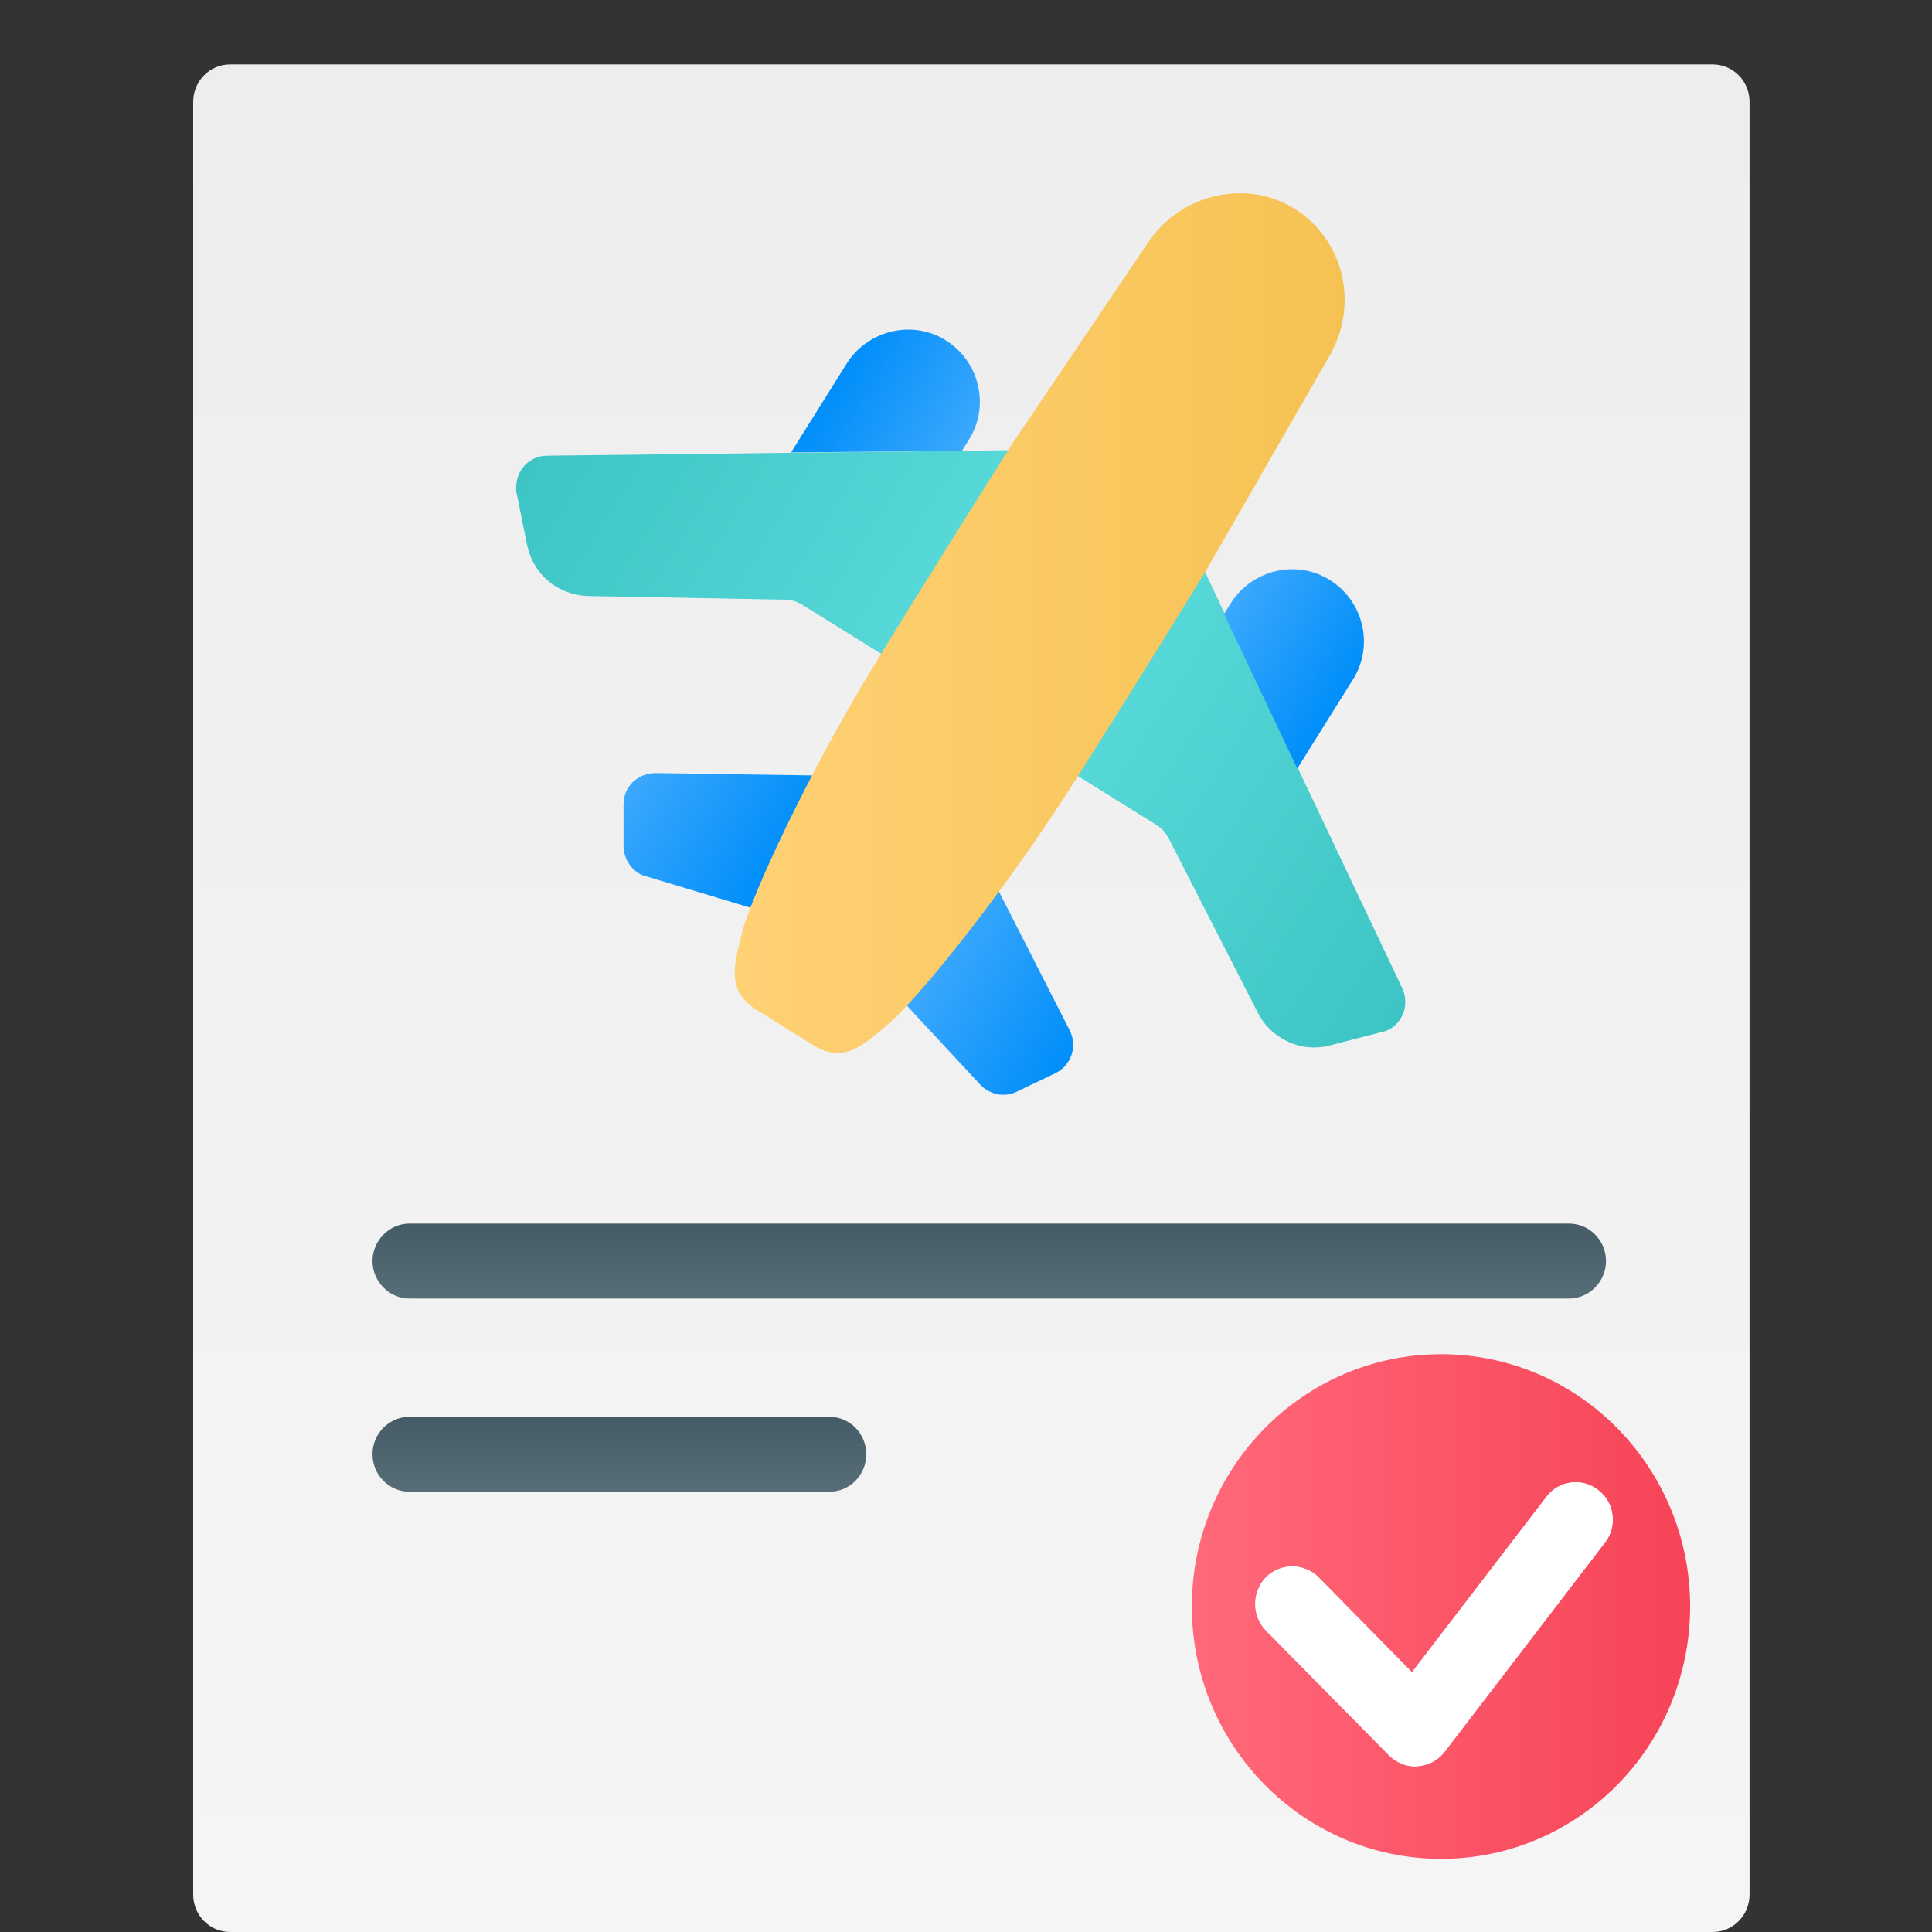 <svg width="30" height="30" viewBox="0 0 30 30" fill="none" xmlns="http://www.w3.org/2000/svg">
<rect x="0" y="0" width="30" height="30" fill="#333333" stroke="none"/>
<path d="M26.593 1H3.574C3.256 1 3 1.259 3 1.582V29.418C3 29.741 3.256 30 3.574 30H26.593C26.911 30 27.167 29.741 27.167 29.418V1.582C27.167 1.259 26.911 1 26.593 1Z" fill="url(#paint0_linear_1872_5528)"/>
<path d="M24.938 19.582C24.938 19.899 24.678 20.164 24.364 20.164H6.358C6.044 20.164 5.784 19.899 5.784 19.582C5.784 19.264 6.044 19 6.358 19H24.364C24.678 19 24.938 19.259 24.938 19.582Z" fill="url(#paint1_linear_1872_5528)"/>
<path d="M13.451 22.582C13.451 22.904 13.195 23.164 12.877 23.164H6.358C6.044 23.164 5.784 22.904 5.784 22.582C5.784 22.259 6.044 22 6.358 22H12.877C13.195 22 13.451 22.259 13.451 22.582Z" fill="url(#paint2_linear_1872_5528)"/>
<path d="M22.378 21.028C20.242 21.028 18.507 22.782 18.507 24.946C18.507 27.11 20.241 28.864 22.378 28.864C24.515 28.864 26.244 27.11 26.244 24.946C26.244 22.782 24.513 21.028 22.378 21.028ZM24.921 23.953L22.433 27.2C22.333 27.332 22.181 27.413 22.016 27.425C22.005 27.425 21.993 27.429 21.978 27.429C21.828 27.429 21.683 27.367 21.571 27.259L19.658 25.319C19.436 25.091 19.436 24.722 19.658 24.492C19.883 24.268 20.247 24.268 20.474 24.492L21.925 25.967L24.015 23.24C24.209 22.987 24.57 22.941 24.819 23.139C25.071 23.332 25.117 23.701 24.922 23.953H24.921Z" fill="url(#paint3_linear_1872_5528)"/>
<path d="M24.921 23.953L22.433 27.2C22.333 27.332 22.181 27.413 22.016 27.425C22.005 27.425 21.993 27.429 21.978 27.429C21.828 27.429 21.683 27.367 21.571 27.259L19.658 25.319C19.436 25.091 19.436 24.722 19.658 24.492C19.883 24.268 20.247 24.268 20.474 24.492L21.925 25.967L24.015 23.24C24.209 22.987 24.57 22.941 24.819 23.139C25.071 23.332 25.117 23.701 24.922 23.953H24.921Z" fill="white"/>
<path d="M16.612 11.972L17.951 12.806C18.027 12.85 18.09 12.919 18.135 12.995L19.531 15.725C19.613 15.889 19.739 16.021 19.891 16.116C20.112 16.255 20.39 16.306 20.662 16.23L21.496 16.015C21.496 16.015 21.521 16.009 21.534 16.003C21.654 15.952 21.748 15.851 21.793 15.725C21.837 15.598 21.83 15.466 21.774 15.345L20.15 11.921L19.013 9.521L18.596 8.636" fill="url(#paint4_linear_1872_5528)"/>
<path d="M20.144 11.934L21.009 10.55C21.338 10.026 21.174 9.338 20.655 9.009C20.137 8.68 19.442 8.845 19.114 9.363L19.006 9.533" fill="url(#paint5_linear_1872_5528)"/>
<path d="M15.917 6.987L14.938 7L12.278 7.031L8.494 7.076C8.361 7.076 8.235 7.132 8.146 7.227C8.058 7.322 8.014 7.448 8.014 7.581C8.014 7.594 8.014 7.606 8.014 7.619L8.184 8.459C8.241 8.737 8.405 8.965 8.627 9.104C8.778 9.198 8.949 9.249 9.138 9.255L12.202 9.312C12.291 9.312 12.379 9.344 12.455 9.388L13.794 10.222" fill="url(#paint6_linear_1872_5528)"/>
<path d="M14.938 7L15.045 6.829C15.374 6.305 15.21 5.616 14.691 5.288C14.174 4.959 13.479 5.124 13.15 5.642L12.284 7.025" fill="url(#paint7_linear_1872_5528)"/>
<path d="M14.072 15.605L15.222 16.843C15.254 16.874 15.285 16.906 15.323 16.925C15.462 17.013 15.639 17.026 15.791 16.95L16.385 16.666C16.505 16.609 16.593 16.508 16.637 16.382C16.682 16.255 16.669 16.123 16.612 16.003L15.488 13.798" fill="url(#paint8_linear_1872_5528)"/>
<path d="M12.657 12.041L10.181 12.004C10.048 12.004 9.922 12.054 9.827 12.143C9.732 12.237 9.682 12.357 9.682 12.49V13.147C9.688 13.318 9.776 13.469 9.915 13.558C9.953 13.583 9.991 13.595 10.036 13.608L11.653 14.095" fill="url(#paint9_linear_1872_5528)"/>
<path d="M18.779 8.769L20.636 5.541C20.864 5.155 20.933 4.707 20.838 4.277C20.737 3.847 20.478 3.481 20.112 3.247C19.739 3.014 19.303 2.944 18.867 3.045C18.438 3.146 18.065 3.405 17.819 3.778L15.734 6.867C15.734 6.867 14.495 8.819 13.554 10.361C12.613 11.902 11.665 13.88 11.514 14.518C11.406 14.966 11.267 15.377 11.747 15.68L12.183 15.952L12.619 16.224C13.099 16.527 13.409 16.224 13.763 15.927C14.268 15.51 15.626 13.791 16.599 12.269C17.572 10.746 18.779 8.775 18.779 8.775V8.769Z" fill="url(#paint10_linear_1872_5528)"/>
<defs>
<linearGradient id="paint0_linear_1872_5528" x1="15.083" y1="30" x2="15.083" y2="1" gradientUnits="userSpaceOnUse">
<stop stop-color="#F5F5F5"/>
<stop offset="1" stop-color="#EDEDED"/>
</linearGradient>
<linearGradient id="paint1_linear_1872_5528" x1="15.361" y1="20.164" x2="15.361" y2="18.999" gradientUnits="userSpaceOnUse">
<stop stop-color="#576E78"/>
<stop offset="1" stop-color="#455B66"/>
</linearGradient>
<linearGradient id="paint2_linear_1872_5528" x1="9.617" y1="23.164" x2="9.617" y2="22" gradientUnits="userSpaceOnUse">
<stop stop-color="#576E78"/>
<stop offset="1" stop-color="#455B66"/>
</linearGradient>
<linearGradient id="paint3_linear_1872_5528" x1="18.509" y1="24.947" x2="26.245" y2="24.947" gradientUnits="userSpaceOnUse">
<stop stop-color="#FF697A"/>
<stop offset="1" stop-color="#F74357"/>
</linearGradient>
<linearGradient id="paint4_linear_1872_5528" x1="17.088" y1="11.051" x2="22.581" y2="14.479" gradientUnits="userSpaceOnUse">
<stop stop-color="#57D8D9"/>
<stop offset="1" stop-color="#3DC4C4"/>
</linearGradient>
<linearGradient id="paint5_linear_1872_5528" x1="18.972" y1="9.583" x2="20.875" y2="10.771" gradientUnits="userSpaceOnUse">
<stop stop-color="#3BA8FC"/>
<stop offset="1" stop-color="#008EFA"/>
</linearGradient>
<linearGradient id="paint6_linear_1872_5528" x1="14.425" y1="9.384" x2="8.931" y2="5.955" gradientUnits="userSpaceOnUse">
<stop stop-color="#57D8D9"/>
<stop offset="1" stop-color="#3DC4C4"/>
</linearGradient>
<linearGradient id="paint7_linear_1872_5528" x1="14.91" y1="7.043" x2="13.013" y2="5.859" gradientUnits="userSpaceOnUse">
<stop stop-color="#3BA8FC"/>
<stop offset="1" stop-color="#008EFA"/>
</linearGradient>
<linearGradient id="paint8_linear_1872_5528" x1="14.553" y1="14.838" x2="16.756" y2="16.213" gradientUnits="userSpaceOnUse">
<stop stop-color="#3BA8FC"/>
<stop offset="1" stop-color="#008EFA"/>
</linearGradient>
<linearGradient id="paint9_linear_1872_5528" x1="9.933" y1="11.954" x2="12.136" y2="13.329" gradientUnits="userSpaceOnUse">
<stop stop-color="#3BA8FC"/>
<stop offset="1" stop-color="#008EFA"/>
</linearGradient>
<linearGradient id="paint10_linear_1872_5528" x1="11.405" y1="9.668" x2="20.876" y2="9.668" gradientUnits="userSpaceOnUse">
<stop stop-color="#FFD175"/>
<stop offset="1" stop-color="#F5C252"/>
</linearGradient>
</defs>
</svg>
